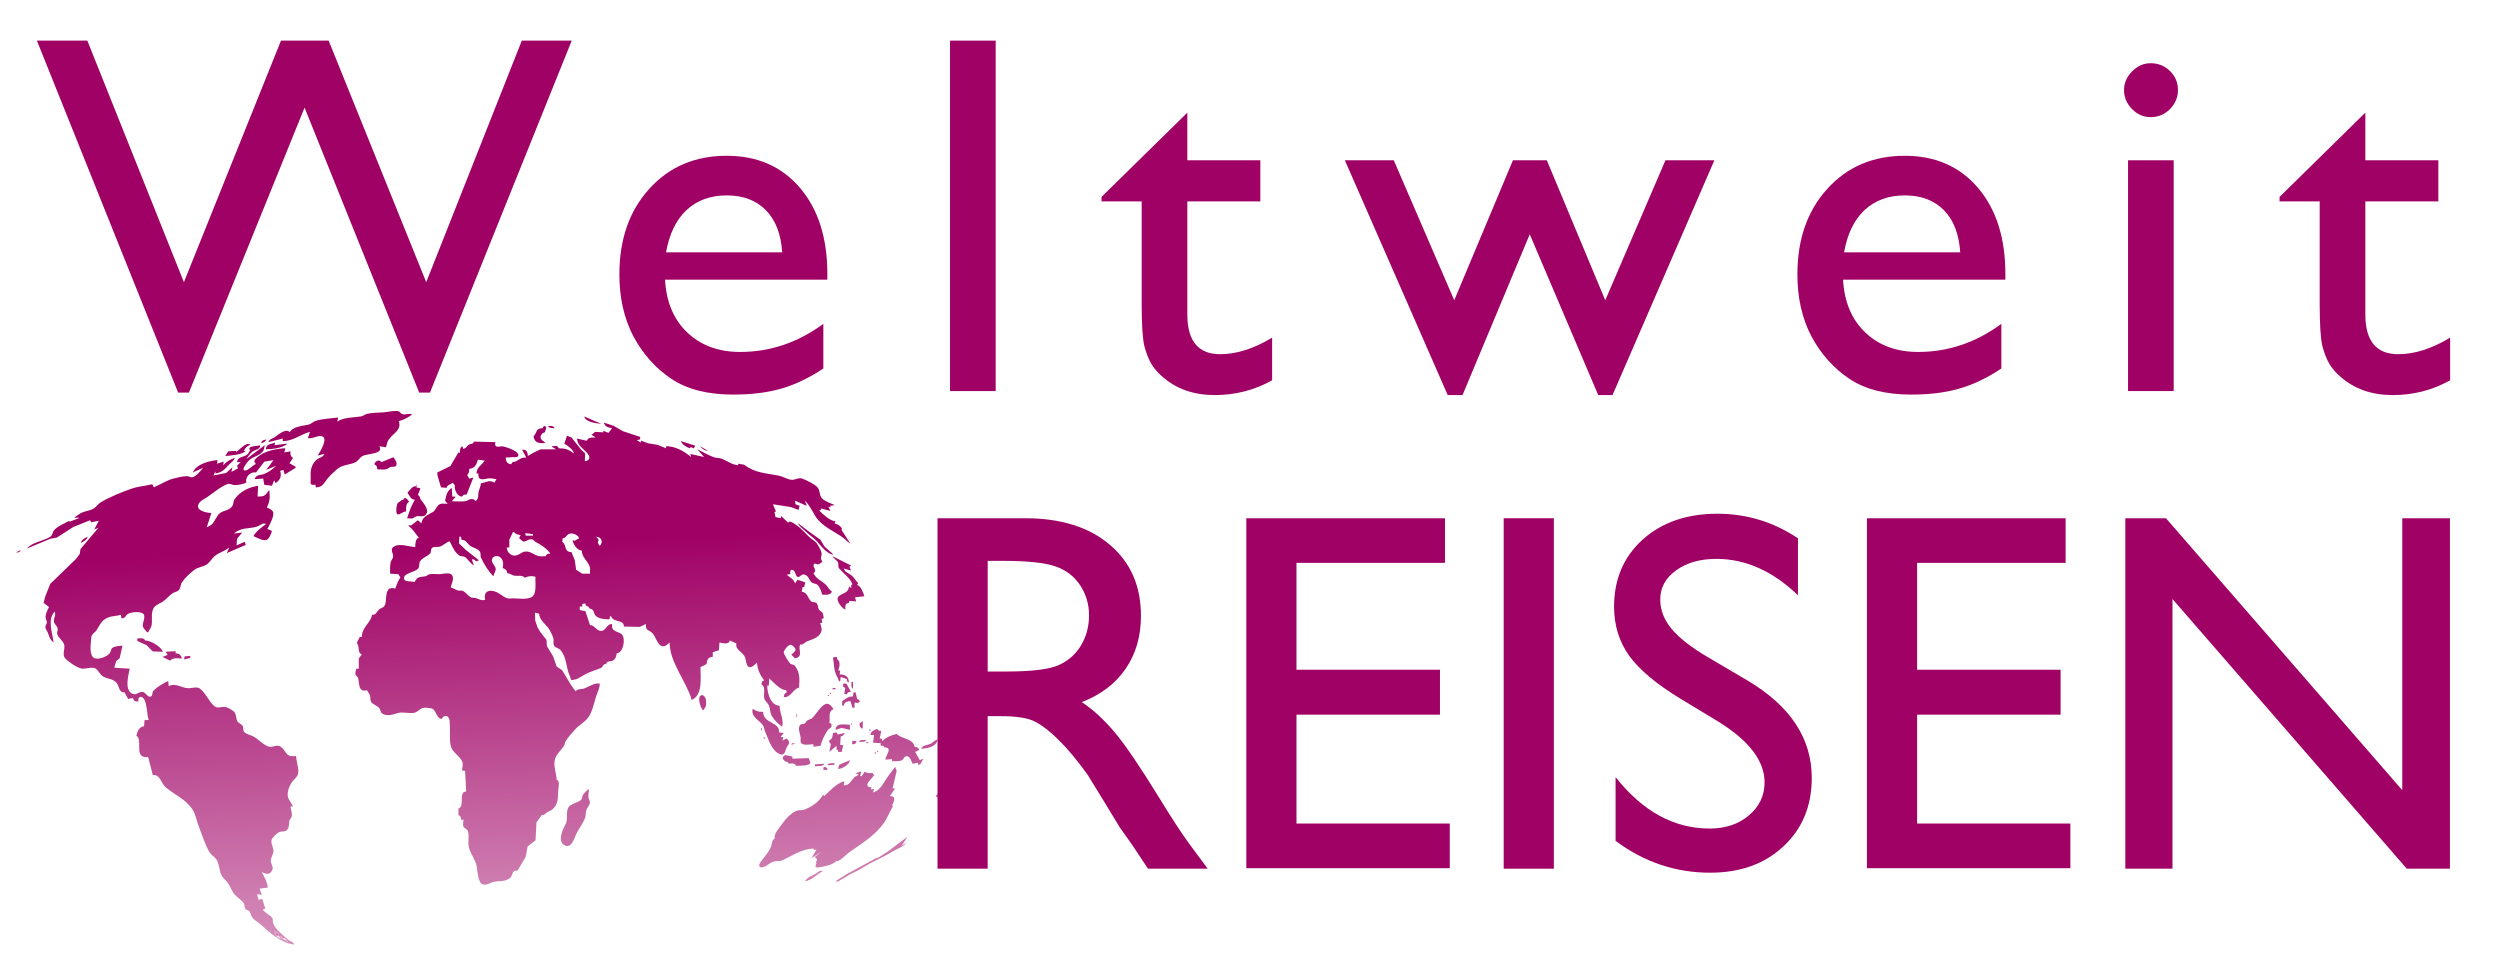 <?xml version="1.0" encoding="UTF-8" standalone="no"?>
<svg
   xmlns:dc="http://purl.org/dc/elements/1.1/"
   xmlns:cc="http://creativecommons.org/ns#"
   xmlns:rdf="http://www.w3.org/1999/02/22-rdf-syntax-ns#"
   xmlns:svg="http://www.w3.org/2000/svg"
   xmlns="http://www.w3.org/2000/svg"
   xmlns:xlink="http://www.w3.org/1999/xlink"
   xmlns:sodipodi="http://sodipodi.sourceforge.net/DTD/sodipodi-0.dtd"
   xmlns:inkscape="http://www.inkscape.org/namespaces/inkscape"
   width="412mm"
   height="158mm"
   viewBox="0 0 412 158"
   version="1.1"
   id="svg8"
   inkscape:version="1.0.1 (3bc2e813f5, 2020-09-07)"
   sodipodi:docname="weltweitreisen_violett.svg">
  <defs
     id="defs2">
    <linearGradient
       inkscape:collect="always"
       id="linearGradient852">
      <stop
         style="stop-color:#a00165;stop-opacity:1;"
         offset="0"
         id="stop848" />
      <stop
         style="stop-color:#a00165;stop-opacity:0;"
         offset="1"
         id="stop850" />
    </linearGradient>
    <linearGradient
       inkscape:collect="always"
       xlink:href="#linearGradient852"
       id="linearGradient854"
       x1="68.438"
       y1="90.139"
       x2="72.981"
       y2="205.779"
       gradientUnits="userSpaceOnUse" />
  </defs>
  <sodipodi:namedview
     id="base"
     pagecolor="#ffffff"
     bordercolor="#666666"
     borderopacity="1.0"
     inkscape:pageopacity="0.0"
     inkscape:pageshadow="2"
     inkscape:zoom="0.49497475"
     inkscape:cx="299.56979"
     inkscape:cy="735.52146"
     inkscape:document-units="mm"
     inkscape:current-layer="layer1"
     inkscape:document-rotation="0"
     showgrid="false"
     showborder="true"
     inkscape:window-width="1920"
     inkscape:window-height="1017"
     inkscape:window-x="-8"
     inkscape:window-y="-8"
     inkscape:window-maximized="1"
     width="412mm" />
  <g
     inkscape:label="Ebene 1"
     inkscape:groupmode="layer"
     id="layer1">
    <path
       style="fill:url(#linearGradient854);fill-opacity:1;stroke:none;stroke-width:0.085"
       d="m 55.569,69.48 0.169,-0.677 c -1.201,0.152 -2.565,0.21 -3.725,0.556 -0.444,0.132 -0.718,0.522 -1.185,0.621 -0.924,0.196 -2.532,0.33 -3.048,1.194 h -0.085 c -0.686,-0.642 -1.943,0.584 -2.54,0.943 -0.424,0.255 -0.731,0.238 -0.931,0.75 l 2.371,-0.593 v 0.423 c 1.738,-0.001 2.889,-1.108 4.487,-1.524 l -0.339,1.016 c 0.812,0.193 1.524,-0.478 2.285,-0.299 1.17,0.276 -0.326,2.662 -0.676,3.177 l 1.101,-0.254 c -0.241,0.594 -0.911,0.585 -1.354,1.018 -0.88,0.858 -0.964,1.866 -0.898,2.962 0.05,0.83 -0.325,1.19 0.813,1.101 v 0.423 c 1.14,-8.5e-4 1.266,-0.578 1.886,-1.355 0.453,-0.567 1.04,-1.114 1.585,-1.593 0.943,-0.828 2.003,-0.7 3.048,-1.172 0.47,-0.212 0.684,-0.708 1.102,-0.984 0.338,-0.223 0.798,-0.253 1.184,-0.347 0.733,-0.18 2.29,-0.253 1.693,-1.323 l 1.101,0.169 c 0.1,-0.431 0.221,-0.979 0.493,-1.337 0.773,-1.02 2.1,-1.518 1.624,-2.981 0.837,-0.199 1.526,-0.588 2.201,-1.101 -0.499,-0.209 -1.009,0.064 -1.521,-0.013 -0.372,-0.056 -0.489,-0.478 -0.853,-0.529 -0.677,-0.094 -1.518,0.124 -2.198,0.189 -0.936,0.089 -1.963,0.037 -2.877,0.266 -0.373,0.093 -0.625,0.363 -1.017,0.425 -1.209,0.189 -2.869,0.143 -3.895,0.847 m 40.725,-0.847 c 0.147,0.903 2.005,1.183 2.794,1.185 l -1.008,-0.397 -1.786,-0.788 m 3.217,1.016 c 0.242,0.707 0.667,0.789 1.355,0.931 l -0.593,0.762 -0.847,-0.339 v 0.254 l -1.355,-0.085 -0.593,0.508 0.593,0.339 v 0.085 c -0.527,0.002 -1.122,-0.041 -1.355,0.508 h -0.169 l -1.439,-0.339 c 0.028,1.322 1.273,1.706 1.886,2.709 0.346,0.566 -0.028,0.997 -0.616,1.016 l 0.047,-1.265 -0.646,-0.62 -1.602,-2.012 -0.735,-0.297 -0.45,1.315 c 0.565,0.333 1.453,0.955 1.609,1.609 -0.925,-0.664 -1.409,-0.847 -2.54,-0.847 -0.167,-0.549 -0.642,-0.358 -1.101,-0.339 v 0.085 l 0.677,0.423 h -2.54 l -1.008,0.467 -1.109,0.634 c -0.002,-0.64 -0.208,-1.127 -0.931,-1.016 l 0.677,1.27 c -0.855,0 -0.959,0.209 -1.641,0.594 -0.374,0.211 -0.701,-0.016 -0.815,0.507 -0.668,-0.022 -0.924,-0.472 -0.931,-1.101 0.316,-2.1e-4 0.618,-0.024 0.931,-0.06 0.287,-0.034 0.814,0.081 1.049,-0.111 0.291,-0.237 -0.085,-0.654 -0.289,-0.794 -0.551,-0.379 -1.482,-0.726 -2.123,-0.869 -0.351,-0.078 -0.734,0.155 -1.076,0.006 -0.31,-0.135 -0.253,-0.446 -0.187,-0.711 l -3.556,-0.085 c -0.147,0.485 -0.461,0.295 -0.819,0.51 -0.404,0.243 -0.426,0.634 -0.959,0.675 l -0.085,-0.423 c -0.45,0.18 -0.42,0.672 -0.423,1.101 l -0.254,-0.085 -1.334,2.259 -2.137,1.043 v 0.423 l 0.593,2.032 0.931,0.085 c 0.113,-0.542 0.631,-0.521 1.016,-0.847 l 0.339,0.423 c -0.13,0.71 0.402,1.853 1.185,1.863 0.179,-0.324 0.41,-0.335 0.762,-0.339 l 1.101,-2.794 -0.677,0.169 -0.339,-0.593 c 0.317,-0.327 0.338,-0.573 0.339,-1.016 0.882,-0.048 1.241,-0.762 1.439,-1.524 l 1.101,0.169 c -0.575,0.871 -1.269,1.032 -1.355,2.117 h 0.339 c -0.155,1.352 0.913,0.909 1.693,0.803 0.404,-0.055 0.862,0.111 1.27,0.128 l -0.339,0.593 c -0.82,-0.56 -1.314,-0.028 -2.201,0.085 -0.063,0.499 -0.267,0.883 -0.387,1.355 -0.17,0.669 0.105,1.136 -0.544,1.609 -0.146,-0.363 -0.475,-0.383 -0.843,-0.326 -0.285,0.044 -0.48,0.27 -0.767,0.314 -0.73,0.111 -1.546,0.013 -2.285,0.013 l 0.593,-0.677 v -0.085 h -0.508 l -0.085,-1.439 c -0.845,0.596 -0.873,1.194 -1.101,2.117 l 0.423,0.508 c -0.39,0 -0.99,-0.112 -1.339,0.087 -0.494,0.281 -0.615,0.99 -1.12,1.282 -0.738,0.426 -1.78,0.801 -1.859,1.849 l -0.593,-0.508 -1.101,0.847 h -0.508 l 0.734,0.69 1.044,1.342 c -0.59,0.178 -0.582,0.994 -0.593,1.524 -1.069,0 -2.474,-0.662 -3.468,-0.086 -0.826,0.479 -0.123,1.059 -0.183,1.694 -0.032,0.342 -0.308,0.532 -0.387,0.85 -0.152,0.61 -0.111,1.319 -0.111,1.944 l 1.355,0.085 0.339,0.508 -0.423,0.762 -0.423,1.101 c -1.904,-0.556 -1.306,1.837 -1.705,2.709 -0.245,0.536 -0.675,0.441 -1.024,0.789 -0.383,0.382 -0.448,0.89 -1.08,0.819 -0.311,1.442 -1.68,2.033 -1.693,3.641 h -0.339 l -0.508,1.016 c 0.58,0.552 0.002,1.566 0.847,1.863 l -0.508,0.677 v 1.693 h -0.423 c -0.052,0.281 -0.197,0.712 -0.104,0.991 0.076,0.227 0.348,0.288 0.416,0.538 0.241,0.892 -0.025,2.381 1.466,2.027 0.148,0.288 0.391,0.535 0.489,0.847 0.101,0.321 0.006,0.785 0.191,1.065 0.273,0.413 0.977,0.61 1.326,1.003 0.23,0.259 0.188,0.692 0.476,0.896 0.817,0.579 1.851,0.141 2.648,-0.072 0.835,-0.223 1.809,0.135 2.661,-0.037 0.499,-0.101 0.816,-0.551 1.27,-0.744 0.392,-0.166 1.105,-0.051 1.52,0.018 0.826,0.137 0.741,1.535 1.697,1.765 0.251,-0.488 0.863,-0.767 1.209,-0.164 0.208,0.363 0.123,0.783 0.16,1.18 0.106,1.11 -0.12,2.492 0.198,3.556 0.295,0.985 1.513,1.552 1.869,2.504 0.155,0.414 -0.031,0.963 -0.05,1.391 l 0.508,0.085 0.169,3.387 c -1.339,0.044 -0.145,2.452 -1.27,2.794 v 1.101 c 0.389,0.143 0.419,0.372 0.423,0.762 h 0.423 c -0.015,0.346 -0.189,0.83 0.002,1.146 0.196,0.322 0.629,0.412 0.733,0.805 0.225,0.852 -0.078,1.848 0.166,2.706 0.309,1.089 1.105,1.991 1.277,3.133 0.1,0.661 0.23,2.665 0.957,2.852 0.753,0.194 1.071,-0.208 1.696,-0.37 1.009,-0.261 1.74,0.02 2.702,-0.578 0.74,-0.46 0.232,-1.387 1.358,-1.312 l 1.353,-2.286 0.307,-1.692 1.304,-1.018 0.157,-2.959 0.859,-1.19 c 0.532,-0.006 0.542,-0.244 0.942,-0.506 0.238,-0.156 0.52,-0.192 0.748,-0.374 1.003,-0.802 0.99,-1.831 1.02,-3.014 0.014,-0.522 0.389,-1.734 -0.255,-1.947 -0.004,-1.1 -0.649,-2.399 -0.203,-3.548 0.326,-0.839 0.953,-1.299 1.422,-2.04 0.15,-0.236 0.121,-0.526 0.271,-0.762 0.396,-0.625 1.118,-1.451 1.617,-1.989 0.632,-0.681 1.521,-1.127 2.107,-1.906 0.687,-0.912 0.977,-2.473 1.322,-3.556 0.235,-0.741 0.574,-1.222 0.577,-2.032 -0.907,-0.168 -1.701,0.488 -2.543,0.796 -0.591,0.216 -0.945,-0.045 -1.436,0.474 l -0.759,-1.044 -1.449,-2.423 -0.916,-0.623 -0.583,-1.667 -1.024,-1.694 -0.058,-1.016 -1,-1.27 -0.474,-0.762 -0.397,-1.189 -0.026,-1.267 0.677,0.169 c 0.014,1.124 1.331,1.854 1.795,2.802 0.178,0.365 0.457,0.876 0.549,1.262 0.089,0.376 -0.079,0.826 0.113,1.177 0.24,0.439 0.813,0.406 1.101,0.782 0.854,1.115 0.864,2.187 1.205,3.459 0.137,0.512 0.417,0.89 0.486,1.439 1.07,0.009 1.491,-0.509 2.455,-0.995 0.82,-0.413 1.62,-0.637 2.444,-0.965 0.43,-0.171 0.312,-0.713 0.858,-0.665 0.3,-0.645 0.663,-0.317 1.178,-0.595 0.428,-0.232 0.543,-0.743 0.6,-1.183 1.07,-0.036 1.478,-2.281 0.91,-3.036 -0.313,-0.416 -1.008,-0.431 -1.413,-0.811 -0.327,-0.306 -0.29,-0.568 -0.259,-0.98 -0.947,0.003 -0.941,1.027 -1.701,1.134 -0.856,0.121 -1.069,-0.896 -1.94,-0.965 l -0.762,-2.286 -0.931,-0.169 v -0.593 h 0.423 v -0.423 l 0.508,-0.085 c 0.029,0.364 0.148,0.467 0.508,0.508 0.106,0.486 0.419,0.284 0.711,0.571 0.22,0.216 0.184,0.614 0.402,0.868 0.557,0.647 1.554,0.643 2.358,0.678 l 0.085,-0.508 h 0.169 c 0.446,1.144 2.101,0.437 2.117,1.693 l 2.616,0.058 1.024,-0.481 c -0.1,1.263 0.483,0.842 1.16,1.618 0.464,0.533 0.916,2.53 2.057,1.964 0.246,-0.122 0.465,-0.36 0.677,-0.534 0,3.311 2.739,6.328 3.641,9.483 1.883,-0.878 1.439,-3.731 1.439,-5.419 l 1.016,-0.508 c 0.032,-0.694 0.28,-1.177 1.016,-1.185 v -0.762 l 1.016,-0.339 0.085,-1.27 c 0.522,0.154 1.638,0.364 1.693,-0.339 l 1.101,0.508 c -0.224,0.956 0.842,1.326 1.305,2.032 0.411,0.628 0.177,2.622 1.574,1.582 0.185,-0.138 0.345,-0.319 0.508,-0.481 0.097,1.227 0.494,1.981 1.185,2.963 -0.407,0.068 -0.419,0.302 -0.423,0.677 0.783,0.432 0.219,1.678 0.474,2.371 0.143,0.388 0.53,0.637 0.706,1.016 0.229,0.492 0.191,1.032 0.384,1.524 0.279,0.71 1.212,1.592 1.823,2.032 0.325,-1.1 -0.423,-2.325 -0.423,-3.471 -1.475,-0.005 -2.032,-2.08 -2.032,-3.302 h 0.254 l 0.085,-1.185 c 0.7,0.648 1.821,1.936 2.794,1.947 l 0.085,0.339 c -0.385,0.142 -0.415,0.389 -0.508,0.762 1.127,0.24 1.521,-1.367 2.54,-1.524 0.058,-1.332 0.204,-2.487 -0.707,-3.614 -0.188,-0.232 -0.489,-0.165 -0.716,-0.332 -0.245,-0.18 -1.151,-1.639 -1.111,-1.897 0.058,-0.373 0.708,-1.188 1.101,-1.23 0.253,-0.028 0.881,0.555 0.848,0.812 -0.042,0.325 -0.494,0.593 -0.684,0.842 l 0.593,0.593 c 1.455,-0.317 0.461,-1.373 0.847,-2.286 0.557,0.091 0.713,-0.365 1.185,-0.542 0.826,-0.308 2.117,-0.655 2.34,-1.744 0.081,-0.395 -0.144,-0.884 -0.224,-1.27 h 0.339 l -0.085,-0.677 0.339,-0.085 c -0.072,-0.299 -0.052,-0.724 -0.249,-0.973 -0.183,-0.232 -0.469,-0.257 -0.596,-0.556 -0.124,-0.292 -0.113,-0.807 -0.388,-1.009 -0.307,-0.225 -0.654,-0.006 -0.947,-0.352 -0.519,-0.614 -0.5,-1.34 -1.461,-1.514 l 0.169,-0.762 h 0.254 l 0.169,-0.762 -1.27,-0.423 -0.423,0.593 c -0.199,-0.719 -0.848,-0.935 -1.355,-1.439 l 0.593,-0.085 c -0.046,-0.261 -0.105,-0.793 0.34,-0.692 0.603,0.137 0.385,0.968 0.861,1.144 0.385,0.142 0.58,-0.522 1.085,-0.385 0.756,0.205 0.705,0.776 1.16,1.24 0.266,0.27 0.72,0.21 1.008,0.448 0.391,0.322 0.658,1.155 0.795,1.632 0.648,0 1.282,0.157 1.609,-0.508 -0.476,-0.31 -0.626,-0.774 -1.024,-1.148 -0.693,-0.648 -1.643,-0.994 -2.024,-1.9 0.727,-0.448 -0.263,-1.002 0.083,-1.485 0.149,-0.208 0.482,0.068 0.679,0.042 0.255,-0.033 0.485,-0.268 0.677,-0.42 v -0.085 c -0.43,-0.578 -0.027,-0.771 -0.108,-1.355 -0.064,-0.459 -0.445,-1.039 -0.675,-1.439 -0.279,-0.487 -0.839,-0.754 -1.249,-1.119 -0.526,-0.469 -0.99,-1.017 -1.524,-1.498 -0.28,-0.252 -1.89,-1.602 -2.032,-0.938 l -1.185,-1.101 -0.085,0.339 -0.847,-0.169 -0.169,-0.847 0.254,-0.085 -0.508,-1.185 2.963,0.463 1.27,0.468 0.169,-0.677 -0.677,-0.254 -0.085,-0.593 1.947,0.847 -0.339,-0.847 c 1.048,0.916 1.363,2.269 2.314,3.287 0.997,1.069 2.413,1.758 3.613,2.535 0.581,0.376 1.047,0.895 1.609,1.29 l -1.524,-2.371 h 0.169 c -0.229,-0.588 -0.699,-0.821 -1.27,-1.016 l 0.169,-0.339 c -0.935,-0.03 -2.073,-1.142 -2.709,-1.778 l 0.339,-0.085 -0.085,-0.254 1.609,0.423 -0.339,-0.677 0.423,0.085 -0.169,-0.254 0.677,-0.085 v -0.085 c -0.571,-0.246 -1.764,-0.674 -2.105,-1.203 -0.307,-0.478 -0.214,-1.186 -0.591,-1.633 -0.481,-0.57 -1.778,-1.171 -2.469,-1.451 -0.714,-0.289 -1.245,0.276 -1.947,0.16 -0.697,-0.115 -1.317,-0.537 -2.032,-0.681 -2.098,-0.42 -3.871,-0.41 -5.673,-1.795 l -1.016,-0.169 0.085,0.254 c -0.972,-0.021 -1.841,-0.694 -2.709,-1.058 -0.428,-0.179 -0.925,-0.099 -1.355,-0.262 -0.911,-0.345 -1.834,-0.847 -2.709,-1.305 l 1.101,1.27 -2.286,-0.508 0.169,0.508 c -1.228,-0.974 -2.549,-1.765 -4.149,-1.778 v 0.339 l -1.44,-0.573 -1.52,-0.251 -1.189,-0.446 v 0.339 l -0.677,-0.423 0.508,-0.085 0.085,-0.423 -2.879,-0.952 -1.524,-0.888 -1.609,-0.53 m -10.075,0.931 c -1.185,-0.02 -0.894,0.688 -1.524,1.355 0.229,1.159 0.942,1.101 1.947,1.101 -0.163,-0.313 -0.494,-0.354 -0.675,-0.628 -0.316,-0.48 0.108,-1.072 0.59,-1.15 l 0.254,-0.762 c -0.17,-0.424 -0.521,-0.346 -0.593,0.085 m 0.847,-0.339 c 0.24,0.333 0.713,0.322 1.101,0.339 -0.143,-0.432 -0.71,-0.423 -1.101,-0.339 m -47.244,2.794 c 0.404,-0.088 0.663,-0.211 0.847,-0.593 -0.441,0.057 -0.748,0.12 -0.847,0.593 m 69.173,-0.339 c 0.185,0.574 0.894,0.972 1.439,1.185 0.185,-0.275 0.346,-0.172 0.593,0 h 0.085 l 0.254,-0.423 -2.371,-0.762 m -66.887,0.254 c -0.676,0.255 -1.476,0.217 -1.524,1.101 1.129,-0.023 2.555,-0.175 3.471,-0.847 v -0.085 l -2.032,0.254 0.085,-0.423 m -6.435,1.609 0.085,-0.254 -1.355,0.085 -0.508,0.762 c 0.855,-0.068 2.812,-0.196 3.387,-0.847 h -0.339 c 0.277,-0.486 0.564,-0.828 1.101,-1.016 -0.622,-0.577 -1.873,0.912 -2.371,1.27 m 3.979,-1.185 c -0.476,0.174 -1.046,0.097 -1.522,0.282 -0.268,0.105 -0.424,0.406 -0.087,0.48 -0.181,0.275 -0.331,0.65 -0.611,0.839 -0.583,0.394 -1.523,0.308 -1.591,1.193 h 0.593 l -0.593,0.593 0.169,0.423 -1.101,0.593 0.169,-0.762 -1.016,0.93 -2.117,0.424 0.339,-0.677 v 0.339 c 1.189,-0.178 1.528,-0.748 2.29,-1.521 0.335,-0.34 0.721,-0.578 0.928,-1.019 -0.842,0.203 -1.323,0.574 -1.947,1.185 l 0.085,-0.593 -1.101,0.339 0.085,-0.593 c -1.322,0.105 -3.522,0.661 -4.064,2.032 l 1.693,-0.762 c -0.452,0.518 -1.023,1.295 -1.693,1.542 -0.312,0.115 -0.614,-0.163 -0.931,-0.164 -0.724,-0.002 -1.585,0.227 -2.286,0.404 -1.118,0.282 -2.156,0.994 -3.217,1.436 l -0.254,-0.508 c -1.112,0.274 -2.301,0.348 -3.387,0.723 -1.648,0.569 -3.566,1.346 -5.071,2.225 -0.484,0.283 -0.772,0.813 -1.279,1.098 -0.542,0.305 -1.205,0.358 -1.778,0.591 -0.464,0.189 -0.838,0.536 -1.27,0.782 v 0.085 h 0.677 v 0.085 l -1.524,0.593 v -0.169 c -0.761,0.379 -1.847,0.859 -2.454,1.447 -0.418,0.405 -0.265,0.918 -0.764,1.224 -1.125,0.689 -2.959,0.875 -3.809,1.901 l 3.895,-1.616 1.016,-0.168 2.709,-1.748 2.794,-1.124 0.169,0.339 1.27,-0.254 -0.762,1.439 0.677,-0.254 -2.933,3.471 -0.145,0.847 -0.654,0.846 -4.198,4.064 -0.806,2.032 -0.288,1.085 0.897,0.693 c -0.246,0.466 -0.593,1.155 -0.569,1.693 0.013,0.295 0.209,0.555 0.212,0.847 0.002,0.284 -0.261,0.481 -0.251,0.762 0.011,0.298 0.266,0.581 0.378,0.847 0.298,0.705 0.306,1.168 0.992,1.693 -0.211,-1.569 -1.067,-3.839 0.169,-5.08 0.26,0.658 -0.193,0.978 -0.128,1.609 0.047,0.451 0.53,0.718 0.62,1.149 0.067,0.324 -0.167,0.638 -0.059,0.967 0.218,0.666 1.001,1.08 1.15,1.778 0.141,0.658 -0.375,1.604 0.138,2.174 0.515,0.573 2.001,1.611 2.767,1.71 0.649,0.084 1.806,-0.396 2.346,0.042 0.432,0.351 0.65,0.948 1.133,1.245 0.712,0.438 1.615,0.346 2.223,1.043 0.479,0.548 0.374,1.671 1.325,1.577 l 0.593,1.101 0.762,-0.169 c 0.182,0.513 0.408,0.591 0.931,0.593 -0.16,-0.918 0.624,-1.075 1.011,-0.254 0.485,1.026 0.344,2.233 0.682,3.302 h -0.677 l -0.085,1.016 c -0.823,0.107 -1.056,0.781 -1.27,1.524 1.077,0.784 -0.254,3.105 1.27,3.544 0.211,0.061 0.461,0.016 0.677,0.012 l 0.762,2.963 c 1.225,-0.14 1.339,1.339 2.117,2.007 1.5,1.289 3.281,1.933 4.428,3.666 0.503,0.76 0.674,1.86 1.008,2.709 0.554,1.411 1.014,3.013 1.791,4.318 0.319,0.536 0.932,0.813 1.228,1.355 0.418,0.765 0.369,1.751 0.797,2.54 0.248,0.457 0.706,0.76 1.001,1.185 0.438,0.632 0.681,1.441 1.209,2.007 0.43,0.461 1.004,0.778 1.384,1.295 0.222,0.303 0.082,0.687 0.309,0.989 0.166,0.222 0.471,0.179 0.647,0.393 0.259,0.315 0.248,0.753 0.52,1.074 0.386,0.454 0.868,0.666 1.293,1.042 1.667,1.475 3.236,3.018 5.552,3.36 -0.076,-0.458 -0.419,-0.426 -0.762,-0.652 -0.521,-0.344 -0.969,-0.838 -1.439,-1.246 -0.518,-0.45 -1.011,-1 -1.266,-1.65 -0.11,-0.28 0.066,-0.561 -0.121,-0.828 -0.362,-0.514 -1.163,-0.795 -1.576,-1.381 l 0.423,-0.169 -0.508,-1.609 -0.593,0.169 -0.254,-0.931 0.762,0.085 -0.339,-1.016 1.355,-0.169 c -0.129,-0.999 -0.538,-1.677 -1.016,-2.54 0.747,0.311 1.369,0.556 1.768,-0.423 0.174,-0.428 -0.231,-0.927 -0.269,-1.355 -0.054,-0.59 0.416,-1.109 0.437,-1.693 0.021,-0.576 -0.495,-1.316 -0.3,-1.863 0.16,-0.447 0.949,-1.212 1.412,-1.328 0.361,-0.091 0.747,0.043 1.049,-0.24 0.531,-0.497 0.32,-0.969 0.465,-1.565 0.07,-0.287 0.346,-0.466 0.398,-0.762 0.087,-0.49 -0.18,-1.11 -0.22,-1.609 h 0.423 c -0.201,-0.479 -0.592,-0.867 -0.775,-1.355 -0.307,-0.818 0.09,-1.845 0.521,-2.54 0.296,-0.478 0.941,-0.881 1.074,-1.439 0.211,-0.887 -0.304,-2.048 -0.311,-2.963 -0.356,0 -0.855,0.088 -1.177,-0.087 -0.675,-0.367 -0.809,-1.274 -1.617,-1.568 -0.511,-0.186 -1.056,0.211 -1.573,0.124 -0.938,-0.157 -1.825,-1.255 -2.661,-1.687 -0.459,-0.238 -1.225,-0.381 -1.558,-0.793 -0.225,-0.279 -0.039,-0.661 -0.223,-0.95 -0.24,-0.378 -0.742,-0.422 -0.927,-0.881 -0.185,-0.458 -0.134,-1.164 -0.535,-1.502 -0.345,-0.291 -1.046,-0.711 -1.498,-0.756 -0.493,-0.049 -1.196,0.271 -1.629,-0.068 -0.998,-0.779 -1.461,-2.2 -2.472,-2.956 -0.466,-0.348 -1.296,-0.059 -1.825,-0.053 -1.215,0.015 -2.115,-0.969 -3.302,-0.337 l -0.085,-0.847 c -0.77,0.324 -1.834,0.996 -2.428,1.588 -0.258,0.257 -0.093,0.85 -0.47,0.98 -0.476,0.165 -0.801,-0.667 -1.252,-0.761 -0.58,-0.122 -1.055,0.474 -1.523,0.356 -1.661,-0.417 -0.887,-3.082 -0.677,-4.195 l -2.54,-0.169 0.316,-1.067 0.572,-0.48 0.467,-2.093 c -0.465,0.06 -1.261,0.092 -1.65,0.365 -0.282,0.197 -0.229,0.621 -0.432,0.877 -0.456,0.577 -1.832,1.136 -2.557,0.823 -0.771,-0.332 -0.648,-2.007 -0.562,-2.658 0.051,-0.384 -0.013,-0.834 0.2,-1.177 0.19,-0.308 0.542,-0.462 0.737,-0.773 0.596,-0.948 0.778,-1.619 1.892,-2.084 0.671,-0.28 1.432,-0.221 2.117,-0.453 l 0.085,0.593 c 0.713,-0.008 0.605,-0.45 1.119,-0.76 0.495,-0.299 2.205,-0.449 2.548,0.092 0.33,0.521 -0.217,1.366 -0.144,1.938 0.05,0.39 0.482,0.715 0.711,1.016 h 0.169 c 0.186,-0.392 0.506,-0.747 0.575,-1.185 0.144,-0.922 -0.172,-2.013 0.369,-2.861 0.286,-0.449 0.994,-0.685 1.427,-0.97 0.591,-0.388 1.031,-0.97 1.609,-1.376 0.301,-0.212 0.7,-0.25 0.99,-0.473 0.386,-0.296 0.342,-0.955 0.595,-1.348 0.464,-0.721 1.312,-1.466 1.97,-2.013 0.585,-0.486 1.39,-0.506 2.029,-0.885 0.589,-0.349 0.91,-1.05 1.443,-1.472 0.715,-0.566 1.635,-0.804 2.37,-1.388 l -0.423,0.931 3.133,-1.355 -0.169,-0.508 -1.355,0.593 0.087,-1.1 0.844,-1.016 -1.355,0.169 c 1.182,-1.089 2.386,-0.72 3.81,-1.156 0.541,-0.166 0.842,-0.666 1.439,-0.453 v 0.085 c -0.681,0.466 -1.657,1.207 -2.032,1.947 0.536,0.223 1.566,0.841 2.169,0.619 0.413,-0.153 0.764,-1.074 0.879,-1.465 l -0.762,-0.339 c 0.317,-0.543 1.245,-2.224 0.921,-2.851 -0.164,-0.317 -0.699,-0.553 -1.006,-0.705 0.541,-1.016 0.51,-1.69 0.423,-2.794 h -0.085 c -0.613,0.902 -0.806,1.017 -1.863,1.016 l 0.085,-1.778 c -1.53,0.225 -2.94,0.921 -3.866,2.201 -0.285,0.394 -0.108,0.834 -0.462,1.246 -0.603,0.702 -1.362,0.571 -1.994,1.088 -0.52,0.426 -0.748,1.208 -1.193,1.712 -0.252,0.285 -0.629,0.422 -0.952,0.611 l 0.762,-2.371 c -0.783,-0.016 -2.882,-0.433 -1.981,-1.678 0.292,-0.404 0.894,-0.674 1.304,-0.947 1.011,-0.674 2.239,-1.772 3.387,-2.162 0.378,-0.128 0.724,0.174 1.101,0.185 0.597,0.017 1.401,-0.163 1.947,-0.393 -0.221,-0.927 0.652,-1.86 1.609,-1.693 l 1.373,-1.776 1.506,-0.256 -1.185,1.609 1.609,-0.677 c -0.496,0.517 -1.196,1.028 -1.863,1.311 -0.717,0.305 -1.338,0.051 -1.693,0.89 l 1.439,-0.085 0.169,1.016 1.27,0.169 0.339,-0.847 h 0.085 l 0.169,0.423 c 0.784,-0.577 1.019,-1.125 0.762,-2.032 l 0.508,-0.169 0.254,0.762 1.778,-1.101 v -0.169 l -1.016,-0.593 0.593,-0.847 c -0.441,-0.322 -0.443,-0.589 -0.423,-1.101 l -1.016,0.169 0.169,-0.677 c -1.302,0.056 -3.085,0.369 -4.149,1.125 -0.331,0.235 -1.382,0.914 -0.762,1.33 v 0.169 c -0.485,0.184 -1.273,1.118 -1.771,1.037 -0.639,-0.104 0.351,-1.258 0.503,-1.46 0.608,-0.81 1.769,-0.865 2.427,-1.625 0.252,-0.291 0.272,-0.725 0.365,-1.085 l -3.048,2.286 c 0.303,-0.402 0.621,-0.921 1.024,-1.227 0.42,-0.32 1.322,-0.339 1.262,-1.059 m 72.475,0.169 c 0.356,0.44 0.787,0.712 1.355,0.762 l -1.355,-0.762 m -50.631,1.863 -1.863,0.762 c -0.4,-0.555 -0.986,-0.152 -1.185,0.339 0.411,0.211 0.503,0.388 0.508,0.847 0.476,0 1.058,0.091 1.521,-0.027 0.261,-0.067 0.423,-0.303 0.684,-0.37 0.313,-0.08 0.777,0.088 0.936,-0.293 0.174,-0.42 -0.229,-0.915 -0.431,-1.257 h -0.169 m -24.13,0.254 -0.169,0.169 0.169,-0.169 m 28.109,4.149 -0.169,0.339 c -0.55,-0.079 -0.994,0.655 -1.355,1.016 v 0.085 c 0.372,0.488 0.5,1.078 1.185,1.101 l -0.606,1.189 -0.664,1.859 c 0.276,0.002 0.646,0.11 0.907,0.026 0.295,-0.094 0.453,-0.331 0.786,-0.36 0.342,-0.03 0.931,0.124 1.222,-0.092 1.019,-0.754 -0.259,-2.083 -0.663,-2.647 -0.215,-0.3 -0.09,-0.583 -0.474,-0.738 l 0.423,-1.101 -0.677,-0.169 0.085,-0.508 m -2.286,2.625 -0.169,-0.085 c -0.192,0.308 -0.47,0.315 -0.683,0.559 -0.232,0.266 -0.421,1.825 0.007,1.872 0.402,0.045 0.816,-0.483 1.353,-0.484 4.2e-4,-0.58 -0.054,-1.293 0.508,-1.609 -0.298,-0.411 -0.704,-0.99 -1.016,-0.254 m 65.109,3.81 c 0.23,0.585 0.748,0.838 1.171,1.272 0.574,0.59 1.301,1.022 1.858,1.621 0.732,0.787 1.56,1.979 2.643,2.272 l 0.085,-0.085 -1.416,-1.271 -0.649,-1.092 -1.971,-1.412 -1.721,-1.305 m -46.821,1.439 c 0.317,0.385 0.631,0.42 1.101,0.508 l -0.254,0.508 c 0.236,0.13 0.492,0.545 0.763,0.551 0.506,0.011 0.792,-0.508 1.427,-0.345 0.246,0.063 0.319,0.316 0.538,0.422 0.869,0.421 1.862,1.096 2.437,1.912 -0.384,0.005 -0.641,0.025 -0.762,0.423 -0.392,0 -0.872,0.076 -1.252,-0.026 -0.567,-0.153 -1.135,-0.633 -1.711,-0.723 -0.94,-0.146 -1.176,0.475 -1.954,0.637 -0.834,0.173 -1.517,-0.624 -1.517,-1.326 h 0.423 v -1.27 l 0.593,-1.27 h 0.169 m 3.133,0.339 v 0.254 H 86.642 l -0.085,-0.423 1.27,0.169 m -49.276,-0.085 -0.085,0.085 0.085,-0.085 m 56.896,0.762 -0.762,0.423 -0.254,-0.085 -0.085,0.085 c 0.273,0.707 0.687,1.516 1.524,1.609 0.05,1.165 0.93,1.612 1.304,2.625 0.128,0.348 0.051,0.819 0.051,1.185 h -1.27 l -1.013,-0.655 -0.213,-1.546 -0.552,-1.355 c -1.315,-0.032 -0.731,-1.207 -1.524,-1.693 l 0.085,-0.593 c 0.548,-0.042 0.538,-0.433 0.949,-0.675 0.558,-0.328 1.57,0.099 1.76,0.675 m -81.026,-0.254 c -0.49,0.286 -0.926,0.433 -1.101,1.016 0.366,-0.144 1.112,-0.581 1.101,-1.016 m 61.553,0 0.085,0.508 c 0.782,0.009 0.847,0.543 1.394,0.965 0.495,0.382 1.163,0.4 1.603,0.954 0.235,0.296 0.064,0.702 0.218,1.03 0.53,1.13 1.156,2.184 2.034,3.062 0.074,-0.382 0.453,-0.925 0.38,-1.284 -0.11,-0.542 -0.898,-1.067 -0.547,-1.661 0.336,-0.568 1.112,-0.461 1.464,-0.017 0.363,0.458 0.388,1.062 0.227,1.607 0.493,0.163 0.689,0.32 0.762,0.847 0.439,0.024 0.694,0.3 1.101,0.397 0.526,0.125 1.442,-0.153 1.778,0.365 0.539,-0.297 1.185,-0.345 1.778,-0.169 -0.098,0.903 0.311,2.855 -0.679,3.372 -0.804,0.419 -2.167,0.184 -3.046,0.184 -0.318,0 -0.773,0.081 -1.069,-0.051 -0.721,-0.322 -1.229,-0.925 -2.064,-1.131 -1.107,-0.273 -1.71,0.299 -1.439,1.436 -0.78,0.145 -0.932,-0.139 -1.61,-0.312 -0.293,-0.075 -0.573,0.008 -0.845,-0.163 -0.425,-0.266 -0.724,-0.726 -1.161,-0.975 -0.264,-0.15 -0.586,-0.034 -0.871,-0.102 -0.427,-0.101 -0.732,-0.413 -1.185,-0.481 0.086,-0.626 0.724,-1.556 0.119,-2.15 -0.356,-0.35 -1.369,-0.108 -1.812,-0.066 -0.598,0.057 -1.277,-0.106 -1.859,0.041 -0.227,0.058 -0.377,0.257 -0.604,0.31 -0.862,0.202 -1.325,-0.057 -1.77,0.933 -0.393,-0.094 -1.623,0.009 -1.751,-0.436 -0.288,-0.997 1.725,-1.124 2.271,-1.724 0.348,-0.383 0.097,-0.876 0.378,-1.262 0.446,-0.614 1.106,-0.769 1.591,-1.208 0.269,-0.243 0.089,-0.723 0.356,-0.97 0.31,-0.287 0.845,-0.091 1.216,-0.194 0.65,-0.18 1.067,-0.722 1.697,-0.895 0.469,0.86 0.712,1.703 1.56,2.32 0.318,0.231 0.727,0.065 1.041,0.332 0.501,0.428 0.79,0.987 1.379,1.328 l -0.339,-1.016 c 0.328,0.011 0.514,0.043 0.677,0.339 l 0.508,-0.169 -2.187,-1.73 -1.115,-1.064 0.085,-1.101 h 0.254 m 22.86,1.524 c -0.216,-0.322 -0.472,-0.604 -0.169,-0.931 v -0.085 l -0.423,-0.508 c 0.915,0.051 1.208,0.897 0.593,1.524 m 45.551,-1.101 0.254,0.254 -0.254,-0.254 m -140.97,1.778 -0.677,0.339 v 0.085 c 0.293,-0.046 0.594,-0.114 0.677,-0.423 M 137.188,91.663 c 0.21,0.412 0.729,0.627 0.905,1.027 0.162,0.366 -0.082,0.696 0.238,1.046 0.703,0.769 1.804,1.571 2.159,2.584 -0.334,0.071 -0.223,0.312 -0.169,0.593 l -0.423,-0.254 c -8.5e-4,1.584 -2.588,0.944 -1.67,2.709 0.097,0.186 0.232,0.348 0.366,0.508 0.213,0.255 0.411,0.452 0.712,0.593 0,-0.545 -0.074,-1.05 0.593,-1.101 l 0.085,-0.339 1.101,0.085 -0.169,-0.677 1.524,-0.169 c -0.168,-0.613 -0.544,-1.666 -1.185,-1.863 l 0.169,-0.339 c -0.424,-0.341 -0.621,-0.851 -1.031,-1.197 -0.489,-0.412 -1.107,-0.504 -1.339,-1.173 l 1.185,0.339 -0.254,-0.677 0.254,-0.085 v -0.085 l -3.048,-1.524 m 3.302,0.085 0.254,0.254 -0.254,-0.254 m -0.423,0.254 0.339,0.423 -0.339,-0.423 M 22.634,105.21 v 0.423 l 1.521,0.693 1.027,1.034 1.686,0.051 c -0.365,-0.871 -2.014,-1.851 -2.963,-1.863 -0.165,-0.496 -0.836,-0.339 -1.27,-0.339 m 4.657,2.201 0.339,0.508 -0.847,0.339 1.185,0.593 h 0.085 c 0.468,-0.519 1.3,-0.339 1.947,-0.339 -0.215,-0.589 -0.468,-0.833 -1.101,-0.847 l 0.085,-0.254 -0.085,-0.085 -1.609,0.085 m 3.133,0.762 -0.085,0.508 1.016,-0.254 v -0.339 l -0.931,0.085 m 106.849,0.169 c 0.218,1.177 0.083,2.171 0.721,3.242 0.178,0.3 0.099,0.609 0.465,0.738 l 0.085,-0.762 1.016,0.339 c 0.01,0.313 0.026,0.489 0.339,0.593 -0.021,-1.01 -0.58,-1.314 -1.524,-1.355 l 0.085,-0.593 -0.339,-0.085 c 0.244,-0.443 0.45,-1.572 -0.169,-1.778 v -0.423 l -0.677,0.085 m 3.048,4.064 c 0,0.387 -0.103,0.869 0.254,1.101 v -1.101 h -0.254 m -1.355,0.254 c -0.043,0.372 -0.082,0.607 0.339,0.677 l -0.169,1.016 0.423,0.085 c 0.11,-0.363 0.316,-0.412 0.677,-0.423 l -0.762,-1.355 h -0.508 m -1.863,0.931 h 0.677 c -0.192,-0.296 -0.485,-0.296 -0.677,0 m 3.556,0.508 -0.085,0.677 c -0.946,0 -1.033,0.366 -1.778,0.762 v 0.762 h 0.254 c 0.104,-0.653 0.518,-0.688 1.101,-0.762 l 0.339,1.101 h 0.339 v -0.847 c 0.196,0.008 0.54,0.108 0.711,-0.01 0.35,-0.241 -0.047,-0.543 -0.288,-0.583 l -0.254,-1.101 h -0.339 m -3.895,0.085 v 0.169 h 0.169 v -0.169 h -0.169 m -20.828,2.879 c 0.11,-0.309 0.388,-0.515 0.418,-0.85 0.023,-0.248 0.012,-0.51 0.003,-0.758 -0.014,-0.432 -0.537,-1.296 -1.012,-0.7 -0.366,0.459 0.164,2.166 0.59,2.308 m 20.489,-2.54 v 0.169 h 0.169 v -0.169 h -0.169 m -2.371,8.128 v 0.423 l 1.185,-0.169 c 0.164,-0.844 0.713,-1.901 1.184,-2.601 0.14,-0.207 0.415,-0.248 0.538,-0.47 0.196,-0.354 0.06,-0.612 -0.284,-0.738 0.194,-0.678 -0.324,-1.833 0.677,-2.201 -0.199,-0.427 -0.72,-1.069 -1.269,-0.879 -0.79,0.273 -1.568,1.629 -2.132,2.233 -0.305,0.327 -0.628,0.285 -0.942,0.512 -0.181,0.131 -0.217,0.382 -0.417,0.502 -0.219,0.131 -0.572,0.009 -0.741,0.223 -0.443,0.559 0.04,1.516 0.091,2.069 0.036,0.385 -0.162,0.782 0.25,1.039 0.417,0.26 1.372,0.067 1.858,0.059 m -9.991,-5.842 c -0.384,1.263 1.003,1.825 1.666,2.709 0.213,0.283 0.174,0.62 0.317,0.931 0.544,1.194 1.085,3.322 2.504,3.844 0.831,0.305 0.833,-0.614 1.084,-1.123 0.146,-0.295 0.448,-0.485 0.399,-0.858 -0.033,-0.249 -0.221,-0.419 -0.382,-0.593 h -0.085 l -0.593,0.339 0.085,-0.593 h -0.423 l 0.508,-0.677 -0.762,-0.085 c 0.22,-1.747 -2.601,-1.414 -2.625,-3.387 -0.82,0 -1.05,-0.08 -1.693,-0.508 m 7.197,0.762 v 0.677 c 0.15,-0.252 0.174,-0.438 0,-0.677 m 10.922,1.27 -0.508,0.339 c -0.057,0.496 0.042,0.716 0.508,0.931 v -1.27 m -1.947,0.423 v 0.169 h 0.169 v -0.169 h -0.169 m -2.54,1.016 1.019,-0.326 1.351,0.326 v -0.847 c -0.951,0 -2.27,-0.381 -2.371,0.847 m -12.277,-0.254 v 0.339 h 0.085 l 0.085,-0.339 h -0.169 m 18.034,1.101 h 0.593 l -0.169,1.27 1.27,0.085 v 0.423 h 0.508 v 0.254 c 1.618,-0.031 0.295,1.287 0.254,2.032 l 1.101,-0.085 v 0.339 c 0.428,-0.004 1.192,0.046 1.576,-0.136 0.376,-0.178 0.452,-0.853 1.031,-0.652 0.367,0.127 0.627,0.882 0.78,1.211 l 0.847,-0.169 0.085,0.339 0.339,-0.085 0.508,-0.931 -0.593,0.254 -0.762,-1.355 0.677,-0.339 c -0.174,-0.381 -0.345,-0.494 -0.762,-0.508 -0.223,-1.391 -2.223,-1.295 -2.963,-2.117 -0.923,0.22 -1.67,0.487 -2.371,1.185 l -0.085,-0.423 h -0.339 l 0.254,-1.27 c -0.329,-0.011 -0.514,-0.043 -0.677,-0.339 -0.517,0.226 -1.08,0.399 -1.101,1.016 m -0.169,-0.931 v 0.254 h 0.169 v -0.254 h -0.169 m -1.778,0.254 0.254,-0.169 -0.254,0.169 m -4.233,0.339 c -0.061,0.48 -0.065,1.027 -0.593,1.185 0,0.285 -0.061,0.525 0.254,0.593 l -0.254,1.355 1.185,-1.016 v 0.677 h 0.254 v 0.339 h 0.593 l 0.254,-1.101 -0.508,-0.085 0.085,-1.355 c 0.362,-0.059 0.519,-0.274 0.677,-0.593 l -1.185,0.254 -0.169,-0.339 -0.593,0.085 m 2.709,0.847 0.254,-0.254 -0.254,0.254 m -14.139,-0.085 v 0.169 h 0.254 v -0.169 h -0.254 m 25.993,1.863 c 1.066,-0.135 2.416,-0.288 2.709,-1.524 -0.587,0.076 -0.658,0.389 -1.118,0.65 -0.485,0.275 -1.45,0.23 -1.591,0.874 m -10.329,-1.185 c 0.416,0 1.019,0.132 1.27,-0.254 -0.416,0 -1.019,-0.132 -1.27,0.254 m -1.016,-0.169 -0.085,0.593 c 0.428,-0.005 0.668,-0.059 0.762,-0.508 l -0.677,-0.085 m 2.286,0.254 v 0.169 h 0.339 v -0.169 h -0.339 m -12.361,0.423 0.593,-0.169 c -0.244,-0.14 -0.527,-0.136 -0.593,0.169 m 24.469,0.169 0.254,0.593 0.254,-0.593 -0.085,-0.085 -0.423,0.085 m 1.524,0.762 -0.085,0.085 v 0.085 0.085 l 0.254,-0.254 h -0.169 m -11.853,0.085 v 0.169 h 0.169 v -0.169 h -0.17 m -0.423,0.254 v 0.169 h 0.254 v -0.169 h -0.254 m 13.123,0.254 v 0.169 l 0.169,-0.169 h -0.169 m -27.855,0.169 -0.423,0.339 c 0.045,0.589 0.417,0.718 0.931,0.847 l -0.085,0.169 c 0.487,0.144 1.175,-0.167 1.355,0.423 0.566,-0.072 2.169,0.1 2.371,-0.508 l -0.254,-0.762 -2.709,0.085 v -0.339 l -1.185,-0.254 m 27.347,0.169 -0.169,0.508 c 0.216,-0.144 0.29,-0.272 0.169,-0.508 m 0.423,0.508 v 0.169 h 0.169 v -0.169 h -0.169 m -18.881,0.931 -0.169,0.677 c 0.686,-0.002 1.882,-0.726 1.947,-1.439 l -1.778,0.762 m -1.947,0.085 1.185,-0.085 v -0.254 c -0.416,0 -1.02,-0.13 -1.185,0.339 m -2.032,-0.169 v 0.339 c 0.445,-0.112 1.37,0.102 1.524,-0.423 l -1.524,0.085 m 1.439,0.423 -0.085,0.508 h 0.677 v -0.254 l -0.339,-0.254 h -0.254 m 11.769,0 c -0.48,0.697 -1.041,1.327 -1.494,2.04 -0.571,0.897 -1.046,1.85 -2.146,2.194 l 0.169,-0.593 -0.508,0.085 0.085,-0.339 c -1.642,-0.149 0.122,-1.447 0.423,-2.032 l -0.254,-0.339 c -0.453,0 -0.934,0.09 -1.27,-0.254 l -0.508,0.762 h -0.169 l -0.085,-0.085 0.169,-0.593 -0.085,-0.085 -0.931,0.339 0.593,0.085 c -0.174,0.316 -0.466,0.305 -0.709,0.544 -0.637,0.629 -0.75,1.318 -1.747,1.318 l 0.085,-0.677 c -1.328,0.384 -2.284,1.481 -3.302,2.455 l -0.169,-0.254 c -0.688,1.21 -1.853,1.999 -3.14,2.489 -0.43,0.164 -0.914,-0.001 -1.347,0.216 -0.9,0.45 -1.721,1.299 -2.269,2.099 -0.337,0.492 -1.547,1.848 -1.202,2.393 -0.549,0.296 -0.455,0.982 -0.704,1.524 -0.459,1.001 -1.114,1.614 -1.721,2.481 -0.175,0.25 -0.29,0.768 0.148,0.794 0.702,0.043 1.32,-0.681 1.938,-0.913 0.506,-0.19 1.111,-0.04 1.609,-0.271 1.714,-0.793 3.17,-1.881 5.165,-1.922 l -0.085,0.254 0.508,-0.085 -0.847,1.439 1.693,-1.101 -1.101,0.847 v 0.085 c 0.552,0.302 0.28,0.55 0.085,1.016 l 0.169,-0.085 v 0.085 c -0.476,0.788 0.15,0.715 0.762,0.593 0.822,-0.164 1.944,-0.388 2.54,-1.016 0.366,0.264 1.617,-1.069 2.032,-1.366 2.107,-1.512 4.335,-2.794 5.841,-4.984 0.454,-0.66 0.728,-1.413 1.124,-2.117 0.098,-0.174 0.445,-0.624 0.146,-0.677 0.319,-0.575 0.765,-1.581 -0.339,-1.524 l 0.847,-1.27 h -0.423 l 0.677,-2.879 -0.254,-0.677 m 10.245,1.27 0.339,-0.254 -0.339,0.254 m 4.064,0.762 0.423,-0.254 -0.423,0.254 m -64.939,1.693 c -0.251,0.328 -0.655,0.559 -0.844,0.931 -0.132,0.259 -0.058,0.586 -0.293,0.796 -0.543,0.485 -1.745,0.633 -2.081,1.236 -0.462,0.83 0,1.949 -0.475,2.794 -0.445,0.791 -1.366,2.796 -0.184,3.435 1.223,0.661 1.649,-1.289 2.029,-1.995 0.451,-0.84 1.019,-1.611 1.374,-2.471 0.168,-0.406 0.064,-0.915 0.218,-1.339 0.144,-0.4 0.524,-0.762 0.588,-1.185 0.044,-0.295 -0.198,-0.557 -0.235,-0.847 -0.057,-0.448 0.07,-0.906 0.074,-1.355 h -0.169 m 57.319,1.185 0.508,0.169 0.254,-0.085 c -0.135,-0.614 -0.514,-0.715 -0.762,-0.085 m -4.657,6.604 -3.206,2.421 -1.789,1.135 0.085,-0.169 -5.08,2.762 -1.947,1.218 0.254,-0.085 c 0.058,0.325 0.578,-0.127 0.762,-0.213 0.734,-0.344 1.38,-0.894 2.117,-1.197 0.97,-0.4 1.784,-1.036 2.709,-1.513 1.284,-0.662 2.569,-1.255 3.81,-2.014 0.677,-0.414 1.61,-0.692 2.117,-1.328 l -0.931,0.508 0.339,-0.339 0.762,-1.185 m -15.833,3.895 -0.169,0.254 0.169,-0.254 m -1.101,3.471 c 1.23,-0.239 1.906,-1.107 2.963,-1.693 -0.439,-0.229 -0.741,0.174 -1.101,0.395 -0.763,0.466 -1.311,0.492 -1.863,1.299 m -89.493,6.773 -0.085,0.085 0.085,-0.085 m 1.439,0 -0.085,0.085 0.085,-0.085 m -1.016,0.169 -0.085,0.085 0.085,-0.085 m 1.101,0 -0.085,0.085 0.085,-0.085 m 0.254,0.339 -0.085,0.085 0.085,-0.085 m -1.016,0.169 -0.085,0.085 0.085,-0.085 m 1.27,0.339 -0.085,0.085 0.085,-0.085 m -0.847,0.085 -0.085,0.085 0.085,-0.085 m 0.339,0.085 v 0.254 h -0.085 l 0.085,-0.254 m 0.423,0 -0.085,0.085 0.085,-0.085 m 0.169,0.085 0.085,0.254 h -0.085 v -0.254 m 0.423,0.339 v 0.085 h -0.339 l 0.085,0.254 h -0.085 l -0.085,-0.254 0.423,-0.085 m 0.254,0 -0.085,0.254 h -0.085 l 0.169,-0.254 m 0.169,0.169 -0.085,0.085 0.085,-0.085 m -0.423,0.085 -0.085,0.085 0.085,-0.085 m -0.085,0.169 v 0.085 l -0.254,0.085 0.254,-0.169 m 0.593,0 -0.085,0.085 0.085,-0.085 m -0.169,0.085 -0.169,0.339 -0.339,-0.085 0.508,-0.254 m -0.339,0.085 0.085,0.085 -0.085,-0.085 m 1.016,0.423 0.254,-0.085 v 0.254 l 0.254,-0.085 v 0.339 l 0.254,0.085 v 0.085 l -0.508,-0.254 h 0.254 v -0.085 h -0.593 v -0.085 h 0.254 v -0.085 l -0.508,-0.085 0.085,-0.339 -0.339,0.085 0.169,0.169 v 0.085 l -0.339,-0.085 v -0.169 c 0.349,-0.119 0.68,-0.173 0.762,0.254 m -0.169,-0.254 -0.085,0.085 v 0.085 l 0.085,0.085 h 0.085 l 0.085,-0.085 v -0.085 l -0.169,-0.085 m 0.931,0.593 -0.085,0.085 0.085,-0.085 m 0.254,0.254 -0.085,0.085 0.085,-0.085 m 0.169,0 -0.085,0.085 0.085,-0.085 m 0.508,0.169 -0.085,0.085 z"
       id="path24" />
    <g
       aria-label="REISEN"
       id="text40"
       style="font-size:84.667px;line-height:1.25;font-family:sans-serif;fill:#a00165;fill-opacity:1;stroke-width:0.265">
      <path
         d="M 154.502,143.159 V 85.406 h 14.469 q 8.764,0 13.891,4.341 5.168,4.341 5.168,11.741 0,5.044 -2.522,8.723 -2.522,3.679 -7.235,5.498 2.77,1.819 5.416,4.961 2.646,3.142 7.441,10.955 3.018,4.92 4.837,7.4 l 3.059,4.134 h -9.839 l -2.522,-3.803 q -0.124,-0.207 -0.496,-0.703 l -1.612,-2.274 -2.563,-4.217 -2.77,-4.506 q -2.563,-3.555 -4.713,-5.664 -2.108,-2.108 -3.845,-3.018 -1.695,-0.951 -5.746,-0.951 h -2.15 v 25.135 z m 10.749,-50.726 h -2.48 v 18.231 h 3.142 q 6.284,0 8.599,-1.075 2.356,-1.075 3.638,-3.225 1.323,-2.191 1.323,-4.961 0,-2.729 -1.447,-4.92 -1.447,-2.232 -4.093,-3.142 -2.604,-0.91 -8.682,-0.91 z"
         style="font-style:normal;font-variant:normal;font-weight:normal;font-stretch:normal;font-size:84.667px;font-family:'Gill Sans MT';-inkscape-font-specification:'Gill Sans MT, Normal';font-variant-ligatures:normal;font-variant-caps:normal;font-variant-numeric:normal;font-variant-east-asian:normal;fill:#a00165;fill-opacity:1;stroke-width:0.265"
         id="path865" />
      <path
         d="m 205.393,85.406 h 32.742 v 7.359 h -24.474 v 17.611 h 23.647 v 7.4 h -23.647 v 17.942 h 25.259 v 7.359 h -33.528 z"
         style="font-style:normal;font-variant:normal;font-weight:normal;font-stretch:normal;font-size:84.667px;font-family:'Gill Sans MT';-inkscape-font-specification:'Gill Sans MT, Normal';font-variant-ligatures:normal;font-variant-caps:normal;font-variant-numeric:normal;font-variant-east-asian:normal;fill:#a00165;fill-opacity:1;stroke-width:0.265"
         id="path867" />
      <path
         d="m 247.809,85.406 h 8.268 v 57.754 h -8.268 z"
         style="font-style:normal;font-variant:normal;font-weight:normal;font-stretch:normal;font-size:84.667px;font-family:'Gill Sans MT';-inkscape-font-specification:'Gill Sans MT, Normal';font-variant-ligatures:normal;font-variant-caps:normal;font-variant-numeric:normal;font-variant-east-asian:normal;fill:#a00165;fill-opacity:1;stroke-width:0.265"
         id="path869" />
      <path
         d="m 283.197,118.933 -6.284,-3.803 q -5.912,-3.597 -8.434,-7.069 -2.48,-3.514 -2.48,-8.062 0,-6.821 4.713,-11.079 4.754,-4.258 12.32,-4.258 7.235,0 13.271,4.051 v 9.384 q -6.243,-5.994 -13.436,-5.994 -4.051,0 -6.656,1.902 -2.604,1.86 -2.604,4.796 0,2.604 1.902,4.878 1.902,2.274 6.16,4.754 l 6.325,3.721 q 10.583,6.284 10.583,16.04 0,6.945 -4.672,11.286 -4.63,4.341 -12.072,4.341 -8.558,0 -15.586,-5.25 V 128.07 q 6.697,8.475 15.503,8.475 3.886,0 6.449,-2.15 2.604,-2.191 2.604,-5.457 0,-5.292 -7.607,-10.005 z"
         style="font-style:normal;font-variant:normal;font-weight:normal;font-stretch:normal;font-size:84.667px;font-family:'Gill Sans MT';-inkscape-font-specification:'Gill Sans MT, Normal';font-variant-ligatures:normal;font-variant-caps:normal;font-variant-numeric:normal;font-variant-east-asian:normal;fill:#a00165;fill-opacity:1;stroke-width:0.265"
         id="path871" />
      <path
         d="m 307.671,85.406 h 32.742 v 7.359 h -24.474 v 17.611 h 23.647 v 7.4 h -23.647 v 17.942 h 25.259 v 7.359 h -33.528 z"
         style="font-style:normal;font-variant:normal;font-weight:normal;font-stretch:normal;font-size:84.667px;font-family:'Gill Sans MT';-inkscape-font-specification:'Gill Sans MT, Normal';font-variant-ligatures:normal;font-variant-caps:normal;font-variant-numeric:normal;font-variant-east-asian:normal;fill:#a00165;fill-opacity:1;stroke-width:0.265"
         id="path873" />
      <path
         d="m 395.893,85.406 h 7.855 v 57.754 h -7.111 L 358.025,98.717 v 44.442 h -7.772 V 85.406 h 6.697 l 38.943,44.814 z"
         style="font-style:normal;font-variant:normal;font-weight:normal;font-stretch:normal;font-size:84.667px;font-family:'Gill Sans MT';-inkscape-font-specification:'Gill Sans MT, Normal';font-variant-ligatures:normal;font-variant-caps:normal;font-variant-numeric:normal;font-variant-east-asian:normal;fill:#a00165;fill-opacity:1;stroke-width:0.265"
         id="path875" />
    </g>
    <g
       aria-label="Weltweit"
       id="text867"
       style="font-size:84.667px;line-height:1.25;font-family:sans-serif;stroke-width:0.265">
      <path
         d="M 85.994,6.695 H 94.221 L 70.863,64.697 h -1.778 L 50.193,17.733 31.135,64.697 h -1.778 L 6.082,6.695 h 8.31 L 30.308,46.506 46.307,6.695 h 7.855 L 70.243,46.506 Z"
         style="font-style:normal;font-variant:normal;font-weight:normal;font-stretch:normal;font-size:84.667px;font-family:'Gill Sans MT';-inkscape-font-specification:'Gill Sans MT, Normal';font-variant-ligatures:normal;font-variant-caps:normal;font-variant-numeric:normal;font-variant-east-asian:normal;letter-spacing:11.906px;fill:#a00165;fill-opacity:1"
         id="path848" />
      <path
         d="m 136.348,46.093 h -26.748 q 0.289,5.457 3.638,8.682 3.39,3.225 8.723,3.225 7.441,0 13.725,-4.63 v 7.359 q -3.473,2.315 -6.904,3.307 -3.39,0.992 -7.979,0.992 -6.284,0 -10.17,-2.604 -3.886,-2.604 -6.243,-6.987 -2.315,-4.424 -2.315,-10.211 0,-8.682 4.92,-14.097 4.92,-5.457 12.774,-5.457 7.565,0 12.072,5.292 4.506,5.292 4.506,14.18 z M 109.765,41.587 h 19.141 q -0.289,-4.506 -2.687,-6.945 -2.398,-2.439 -6.449,-2.439 -4.051,0 -6.656,2.439 -2.563,2.439 -3.349,6.945 z"
         style="font-style:normal;font-variant:normal;font-weight:normal;font-stretch:normal;font-size:84.667px;font-family:'Gill Sans MT';-inkscape-font-specification:'Gill Sans MT, Normal';font-variant-ligatures:normal;font-variant-caps:normal;font-variant-numeric:normal;font-variant-east-asian:normal;letter-spacing:11.906px;fill:#a00165;fill-opacity:1"
         id="path850" />
      <path
         d="m 156.564,6.695 h 7.524 V 64.449 h -7.524 z"
         style="font-style:normal;font-variant:normal;font-weight:normal;font-stretch:normal;font-size:84.667px;font-family:'Gill Sans MT';-inkscape-font-specification:'Gill Sans MT, Normal';font-variant-ligatures:normal;font-variant-caps:normal;font-variant-numeric:normal;font-variant-east-asian:normal;letter-spacing:11.906px;fill:#a00165;fill-opacity:1"
         id="path852" />
      <path
         d="m 181.534,32.451 14.139,-13.891 v 7.855 h 12.03 v 6.78 h -12.03 v 18.645 q 0,6.532 5.416,6.532 4.051,0 8.558,-2.729 v 7.028 q -4.341,2.439 -9.467,2.439 -5.168,0 -8.599,-3.018 -1.075,-0.91 -1.778,-2.026 -0.703,-1.158 -1.199,-2.977 -0.455,-1.86 -0.455,-7.028 V 33.195 h -6.615 z"
         style="font-style:normal;font-variant:normal;font-weight:normal;font-stretch:normal;font-size:84.667px;font-family:'Gill Sans MT';-inkscape-font-specification:'Gill Sans MT, Normal';font-variant-ligatures:normal;font-variant-caps:normal;font-variant-numeric:normal;font-variant-east-asian:normal;letter-spacing:11.906px;fill:#a00165;fill-opacity:1"
         id="path854" />
      <path
         d="m 274.468,26.415 h 8.062 l -16.785,38.695 h -2.356 L 252.103,38.61 241.023,65.11 h -2.439 L 221.634,26.415 h 8.062 l 9.963,23.068 9.674,-23.068 h 5.581 l 9.632,23.068 z"
         style="font-style:normal;font-variant:normal;font-weight:normal;font-stretch:normal;font-size:84.667px;font-family:'Gill Sans MT';-inkscape-font-specification:'Gill Sans MT, Normal';font-variant-ligatures:normal;font-variant-caps:normal;font-variant-numeric:normal;font-variant-east-asian:normal;letter-spacing:11.906px;fill:#a00165;fill-opacity:1"
         id="path856" />
      <path
         d="M 330.486,46.093 H 303.738 q 0.289,5.457 3.638,8.682 3.39,3.225 8.723,3.225 7.441,0 13.725,-4.63 v 7.359 q -3.473,2.315 -6.904,3.307 -3.39,0.992 -7.979,0.992 -6.284,0 -10.17,-2.604 -3.886,-2.604 -6.243,-6.987 -2.315,-4.424 -2.315,-10.211 0,-8.682 4.92,-14.097 4.92,-5.457 12.774,-5.457 7.565,0 12.072,5.292 4.506,5.292 4.506,14.18 z m -26.582,-4.506 h 19.141 q -0.289,-4.506 -2.687,-6.945 -2.398,-2.439 -6.449,-2.439 -4.051,0 -6.656,2.439 -2.563,2.439 -3.349,6.945 z"
         style="font-style:normal;font-variant:normal;font-weight:normal;font-stretch:normal;font-size:84.667px;font-family:'Gill Sans MT';-inkscape-font-specification:'Gill Sans MT, Normal';font-variant-ligatures:normal;font-variant-caps:normal;font-variant-numeric:normal;font-variant-east-asian:normal;letter-spacing:11.906px;fill:#a00165;fill-opacity:1"
         id="path858" />
      <path
         d="m 354.422,10.416 q 1.86,0 3.183,1.282 1.323,1.282 1.323,3.142 0,1.819 -1.323,3.142 -1.323,1.323 -3.183,1.323 -1.736,0 -3.059,-1.323 -1.323,-1.364 -1.323,-3.142 0,-1.736 1.323,-3.059 1.323,-1.364 3.059,-1.364 z m -3.721,15.999 h 7.524 v 38.034 h -7.524 z"
         style="font-style:normal;font-variant:normal;font-weight:normal;font-stretch:normal;font-size:84.667px;font-family:'Gill Sans MT';-inkscape-font-specification:'Gill Sans MT, Normal';font-variant-ligatures:normal;font-variant-caps:normal;font-variant-numeric:normal;font-variant-east-asian:normal;letter-spacing:11.906px;fill:#a00165;fill-opacity:1"
         id="path860" />
      <path
         d="M 375.671,32.451 389.81,18.56 v 7.855 h 12.03 v 6.78 H 389.81 v 18.645 q 0,6.532 5.416,6.532 4.051,0 8.558,-2.729 v 7.028 q -4.341,2.439 -9.467,2.439 -5.168,0 -8.599,-3.018 -1.075,-0.91 -1.778,-2.026 -0.703,-1.158 -1.199,-2.977 -0.455,-1.86 -0.455,-7.028 V 33.195 h -6.615 z"
         style="font-style:normal;font-variant:normal;font-weight:normal;font-stretch:normal;font-size:84.667px;font-family:'Gill Sans MT';-inkscape-font-specification:'Gill Sans MT';letter-spacing:13.758px;fill:#a00165;fill-opacity:1;stroke-width:0.265"
         id="path862" />
    </g>
  </g>
</svg>
